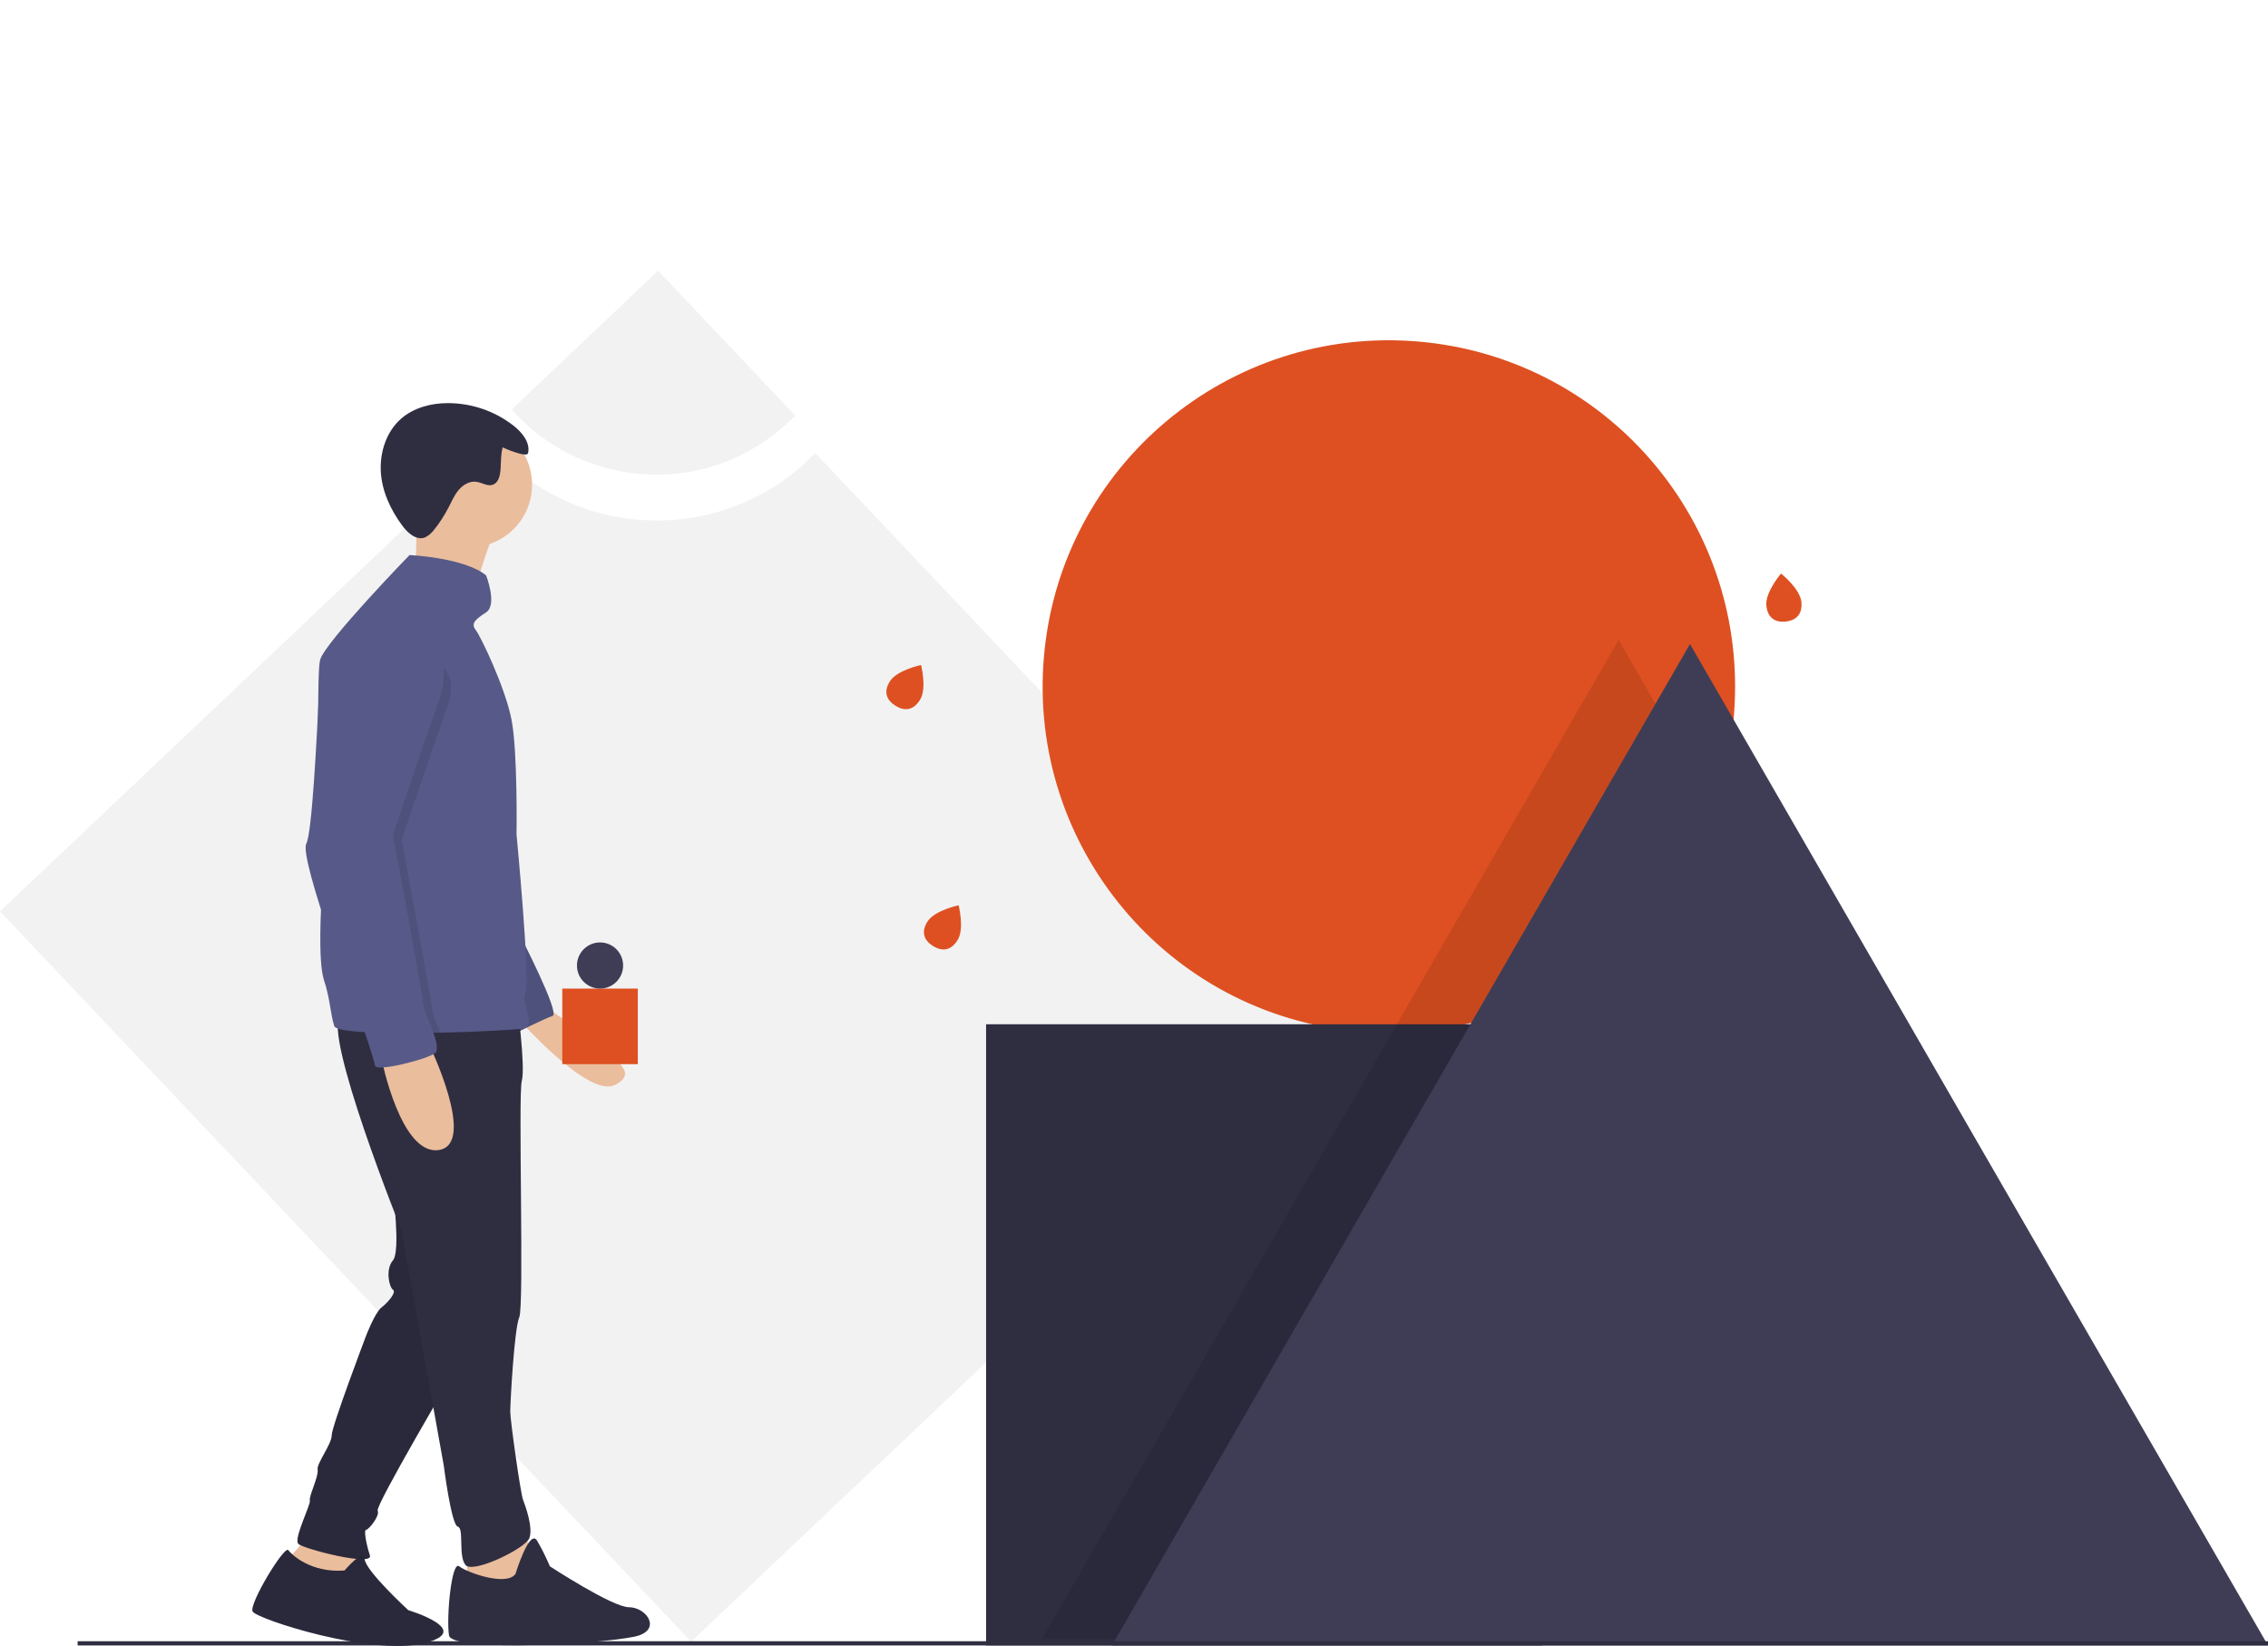 <?xml version="1.0" encoding="utf-8"?>
<!-- Generator: Adobe Illustrator 24.3.0, SVG Export Plug-In . SVG Version: 6.00 Build 0)  -->
<svg version="1.1" id="ef155387-c885-4ebf-8cb5-c452ea0af16e"
	 xmlns="http://www.w3.org/2000/svg" xmlns:xlink="http://www.w3.org/1999/xlink" x="0px" y="0px" viewBox="0 0 1081 784.3"
	 style="enable-background:new 0 0 1081 784.3;" xml:space="preserve">
<style type="text/css">
	.st0{fill:#F2F2F2;}
	.st1{fill:#DE5021;}
	.st2{fill:#2F2E41;}
	.st3{opacity:0.1;enable-background:new    ;}
	.st4{fill:#3F3D56;}
	.st5{fill:#EABD9D;}
	.st6{fill:#575A88;}
</style>
<path class="st0" d="M388.6,215.9c-40.2,41.8-106.7,43-148.4,2.8c-2.1-2-4-4-5.9-6.2L0,434.3l329.4,348l314-297.2L388.6,215.9z"/>
<path class="st0" d="M312.8,226.2c25,0,48.9-10.1,66.2-28.2l-65.3-69l-69.8,66.1C261.3,214.9,286.4,226.2,312.8,226.2z"/>
<path class="st1" d="M827,327.1c0.1,91-73.6,164.9-164.7,165c-0.1,0-0.2,0-0.3,0c-0.9,0-1.9,0-2.8,0c-4-0.1-7.9-0.3-11.8-0.6
	c-90.8-8-157.8-88.2-149.8-178.9c8-90.8,88.2-157.8,178.9-149.8C761.7,170.3,827,241.6,827,327.1L827,327.1z"/>
<rect x="470" y="488.1" class="st2" width="265" height="296"/>
<path class="st3" d="M819.8,388.7c-20.8,48.8-63.8,84.7-115.6,96.4H741v296H496.6l137.2-237.6l31.4-54.4l2.3-4l104-180.2
	L819.8,388.7z"/>
<polygon class="st4" points="805.5,306.9 943.2,545.5 1081,784.1 805.5,784.1 530,784.1 667.7,545.5 "/>
<rect x="37" y="782.1" class="st2" width="1044" height="2"/>
<polygon class="st5" points="171.5,736.8 169.7,752 159.3,756.9 147.8,753.3 139.9,756.9 137.4,742.9 151.4,727.1 "/>
<path class="st2" d="M164.2,748.4c0,0,9.4-11,9.6-5.5s20.8,24.4,20.8,24.4s32.2,9.7,7.3,15.8s-79.7-11.6-81.5-15.2
	s15.2-31.6,17-29.2S148.4,749.6,164.2,748.4z"/>
<path class="st2" d="M187.3,567.7c0,0,3.7,28.6,0,32.9s-1.8,12.8,0,14s-2.4,6.1-5.5,8.5s-7.3,13.4-7.3,13.4s-16.4,43.2-16.4,47.5
	s-7.3,13.4-6.7,16.4s-4.3,12.8-3.7,14.6s-7.9,18.3-5.5,20.7s35.9,11,34.1,5.5s-3-12.2-1.8-12.2s6.7-6.7,5.5-9.1s36.5-66.3,36.5-66.3
	L187.3,567.7z"/>
<path class="st3" d="M164.2,748.4c0,0,9.4-11,9.6-5.5s20.8,24.4,20.8,24.4s32.2,9.7,7.3,15.8s-79.7-11.6-81.5-15.2
	s15.2-31.6,17-29.2S148.4,749.6,164.2,748.4z"/>
<path class="st3" d="M187.3,567.7c0,0,3.7,28.6,0,32.9s-1.8,12.8,0,14s-2.4,6.1-5.5,8.5s-7.3,13.4-7.3,13.4s-16.4,43.2-16.4,47.5
	s-7.3,13.4-6.7,16.4s-4.3,12.8-3.7,14.6s-7.9,18.3-5.5,20.7s35.9,11,34.1,5.5s-3-12.2-1.8-12.2s6.7-6.7,5.5-9.1s36.5-66.3,36.5-66.3
	L187.3,567.7z"/>
<polygon class="st5" points="249.4,729.3 256.1,746.3 253,770 233.6,768.8 222.6,759.1 222.6,738.4 "/>
<path class="st2" d="M245.7,750c0,0,6.7-21.9,10.3-15.8c2.3,3.9,4.3,8,6.1,12.2c0,0,29.8,19.5,37.7,19.5s15.2,9.7,4.9,13.4
	s-89.4,8.5-90.7,0s1.2-35.9,4.9-32.9S241.5,756.1,245.7,750z"/>
<path class="st5" d="M260.9,480.4c0,0,26.8,18.2,28,20.7s16.8,9.9,4,16c-12.8,6.1-46.6-32.4-46.6-32.4L260.9,480.4z"/>
<path class="st6" d="M247.6,445.2c0,0,19.5,37.7,15.8,38.9s-18.3,8.5-18.3,8.5l-6.7-38.3L247.6,445.2z"/>
<path class="st3" d="M247.6,445.2c0,0,19.5,37.7,15.8,38.9s-18.3,8.5-18.3,8.5l-6.7-38.3L247.6,445.2z"/>
<path class="st2" d="M246.3,476.8c0,0,4.3,31.6,2.4,38.3c-1.8,6.7,1.2,107.1-1.2,112.6s-4.3,40.8-4.3,45s4.9,38.9,6.1,42
	s4.9,13.4,3,18.3s-26.8,17-30.4,12.8s-0.6-17.6-3.7-18.3s-6.7-29.2-6.7-29.2l-20.1-111.9c0,0-37.7-93.7-29.2-102.8
	S246.3,476.8,246.3,476.8z"/>
<circle class="st5" cx="223.8" cy="231" r="29.8"/>
<path class="st5" d="M234.8,255.3c0,0-9.7,25.6-8.5,31s-28.6-9.7-28.6-9.7s1.8-29.8,0-37.7S234.8,255.3,234.8,255.3z"/>
<path class="st6" d="M153,421.8c0.1,5.1,0.2,8.1,0.2,8.1s-1.8,28,1.2,37.1s3,15.8,4.9,21.9c0.5,1.8,7.8,2.7,18,3.1
	c9.4,0.4,21.2,0.3,32.6,0.1c18.8-0.4,36.4-1.4,39.4-2c6.7-1.2-1.2-11.6,1.2-17s-4.3-75.4-4.3-75.4s0.6-39.5-2.4-54.8
	s-14.6-39.5-17-42.6s-0.6-4.9,4.9-8.5s0-17.6,0-17.6c-10.3-8.5-36.5-9.7-36.5-9.7s-40.2,41.4-42.6,49.9c-1.5,5.1-0.9,46.3-0.3,78
	C152.6,404.3,152.9,414.9,153,421.8z"/>
<path class="st5" d="M204.4,497.5c0,0,23.1,47.5,4.9,50.5s-27.4-43.2-27.4-43.2L204.4,497.5z"/>
<path class="st2" d="M251.7,215.9c1.1-5.1-2.9-9.9-7-13.1c-9-7-20-10.7-31.3-10.7c-8,0-16.2,2.2-22.2,7.4c-7,6.1-10.2,15.9-9.7,25.2
	s4.6,18.1,10.1,25.6c2.6,3.6,6.8,7.4,11,5.8c1.6-0.8,3-2,4.1-3.4c2.7-3.3,5-6.9,7-10.7c1.5-2.9,2.8-6,4.9-8.5s5.3-4.4,8.5-3.9
	c2.7,0.4,5.3,2.3,7.8,1.4c2.8-1,3.5-4.6,3.7-7.6c0.2-3.3,0.1-7.1,1-10.2C240.6,213.7,251.2,218.3,251.7,215.9z"/>
<path class="st3" d="M153,421.8c6.8,24.6,22.4,66,23.3,67.8c0.2,0.5,0.6,1.4,1,2.5c9.4,0.4,21.2,0.3,32.6,0.1
	c-1.8-4.6-3.8-9.1-3.8-10.5c0-3-14.6-81.5-14.6-81.5s11.6-34.7,21.9-63.9s-30.7-23.4-30.7-23.4c-21.9-5.5-25.9,4-25.9,4
	s-1.9,51.3-4.6,75.6c-0.7,6.2-1.4,10.7-2.1,12C149.2,406.2,150.6,412.9,153,421.8z"/>
<path class="st6" d="M191.6,293.1c0,0,28,11.6,17.6,40.8s-21.9,63.9-21.9,63.9s14.6,78.5,14.6,81.5s9.1,19.5,5.5,22.5
	s-28,9.1-28.6,6.1s-5.5-18.3-6.7-20.7S142.3,408.7,146,402c2.7-4.9,5-50,6.1-73.5c0.5-13.6,8.2-26,20.1-32.5
	C177.9,292.9,184.5,291.3,191.6,293.1z"/>
<rect x="268" y="471.1" class="st1" width="36" height="36"/>
<circle class="st4" cx="286" cy="460.1" r="11"/>
<path class="st1" d="M456.4,448c-3.4,5.4-7.7,5.3-11.7,2.8s-6-6.4-2.6-11.7s14.8-7.7,14.8-7.7S459.8,442.6,456.4,448z"/>
<path class="st1" d="M858.6,286.8c0.6,6.3-2.9,8.9-7.5,9.4s-8.6-1.4-9.2-7.7s7-15.2,7-15.2S857.9,280.5,858.6,286.8z"/>
<path class="st1" d="M438.5,333.5c-3.4,5.4-7.7,5.3-11.7,2.8s-6-6.4-2.6-11.7s14.8-7.7,14.8-7.7S441.9,328.1,438.5,333.5z"/>
</svg>
